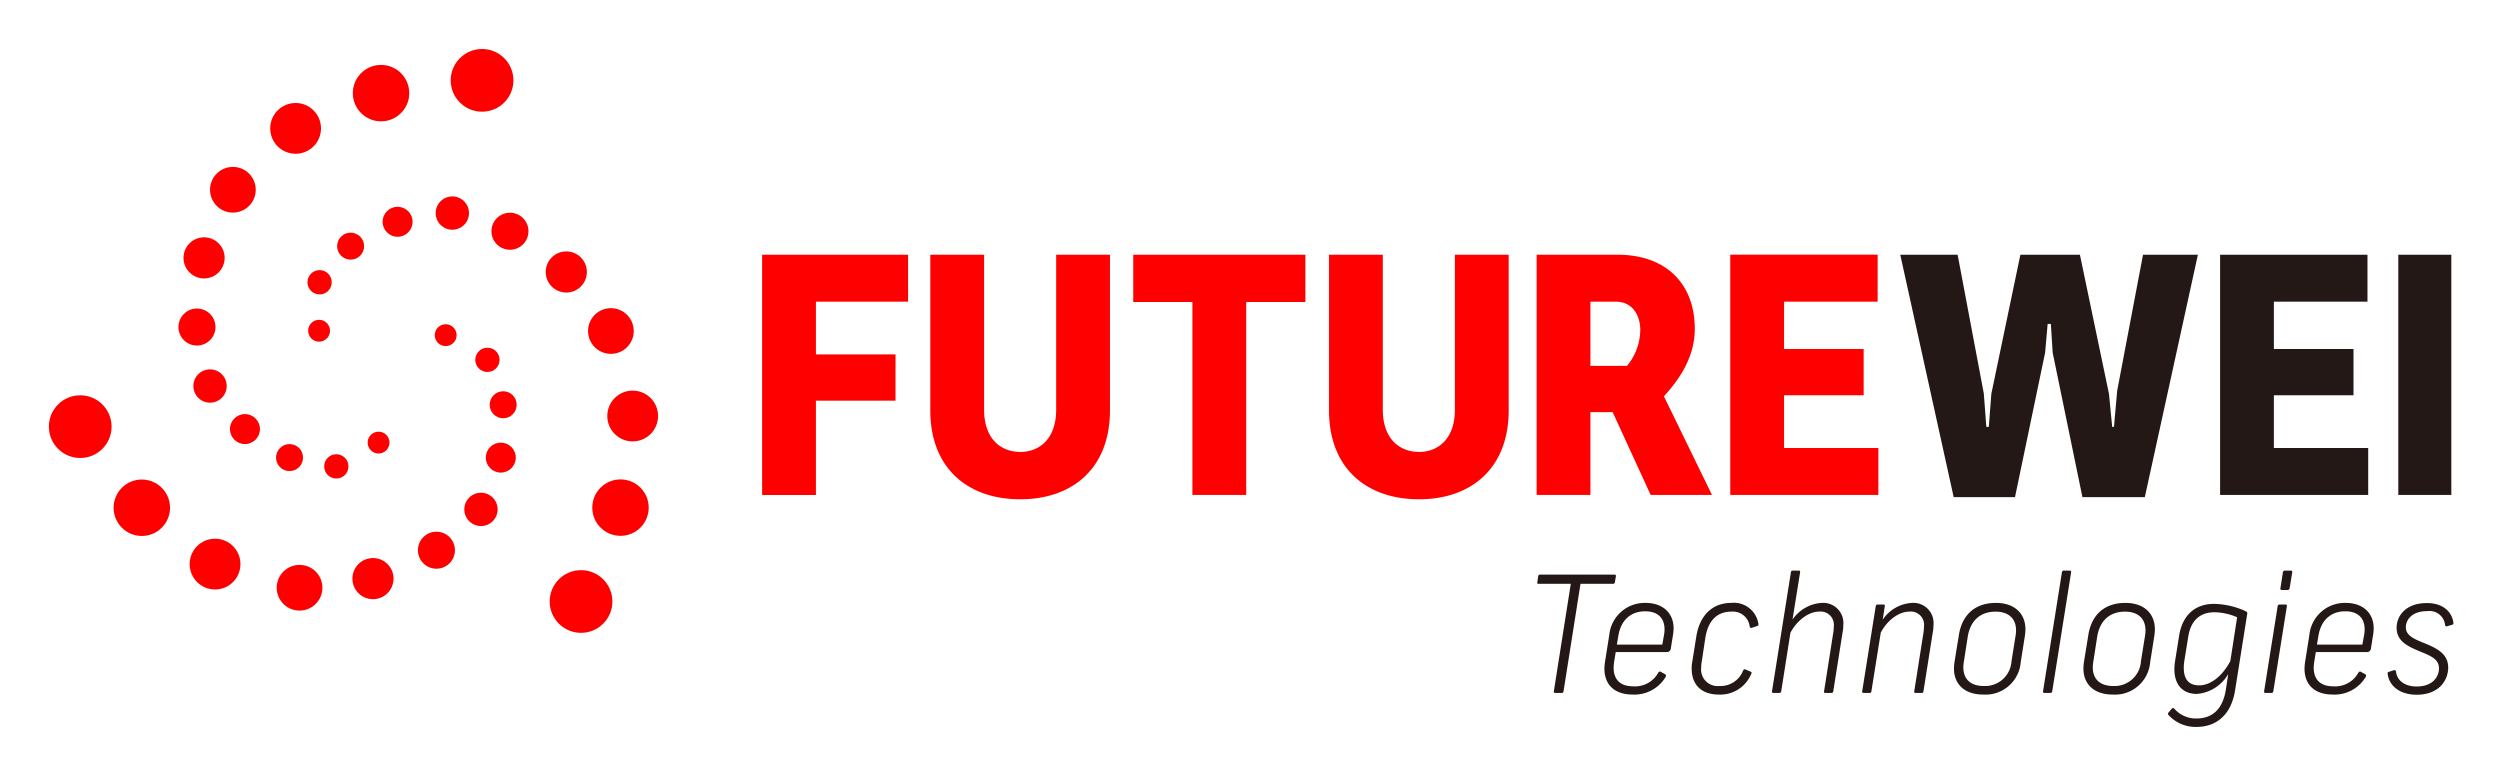 <svg xmlns="http://www.w3.org/2000/svg" viewBox="3.13 60.13 396.24 122.74"><defs><style>.cls-1{fill:red}</style></defs><path d="M123.925 100.5h23.133v7.444H132.45v8.354h12.618v7.333H132.45v14.95h-8.525zm26.654 24.666V100.5h8.526v24.553c0 4.718 2.728 6.707 5.74 6.707 2.956 0 5.684-1.989 5.684-6.707v-24.553h8.526v24.667c0 9.208-5.97 14.097-14.21 14.097-8.298 0-14.266-4.889-14.266-14.097zM200.647 108v30.58h-8.526V108h-9.377v-7.5h27.281v7.5zm13.127 17.166V100.5h8.526v24.553c0 4.718 2.73 6.707 5.74 6.707 2.956 0 5.686-1.989 5.686-6.707v-24.553h8.525v24.667c0 9.208-5.968 14.097-14.21 14.097-8.298 0-14.267-4.889-14.267-14.097zm53.083-2.217 7.618 15.631h-9.72l-6.025-13.13h-3.524v13.13h-8.526V100.5h12.788c7.673 0 12.278 4.545 12.278 11.765 0 4.66-2.672 8.241-4.889 10.684zm-11.65-4.832h5.796a8.97 8.97 0 0 0 2.103-5.683c0-2.272-1.193-4.49-3.864-4.49h-4.036zm22.162-17.618h23.36v7.445h-14.834v7.501h12.618v7.334h-12.618v8.356h14.95v7.445h-23.476z" class="cls-1"/><path fill="#231815" d="m337.393 122.55.511 5.232h.284l.511-5.741 4.093-21.542h8.696l-8.411 38.421h-9.891l-4.717-22.906-.284-4.546h-.511l-.399 4.546-4.774 22.906h-9.72l-8.468-38.42h9.094l4.149 21.995.398 5.287h.397l.399-5.231 4.604-22.052h9.435zm17.613-22.05h23.36v7.444h-14.834v7.501h12.62v7.334h-12.62v8.356h14.948v7.445h-23.474zm28.245 38.08V100.5h8.405v38.08zm-124.007 12.905-.153.871c-.025.205-.102.307-.282.307h-5.176l-2.69 17.041a.286.286 0 0 1-.308.256h-1c-.179 0-.255-.102-.23-.256l2.69-17.04h-5.099c-.178 0-.256-.077-.205-.281l.129-.872c.025-.206.102-.308.307-.308h11.788c.178 0 .256.102.23.282zm9.146 8.25a8.746 8.746 0 0 1-.155 1.385l-.282 1.767a.632.632 0 0 1-.716.59h-8.022l-.23 1.41a7.675 7.675 0 0 0-.103 1.05c0 1.974 1.128 2.972 3.102 2.972a4.191 4.191 0 0 0 3.97-2.152c.13-.206.283-.23.436-.128l.64.358c.207.129.18.282.078.462a5.759 5.759 0 0 1-5.176 2.767c-2.946 0-4.51-1.59-4.51-4.125a8.4 8.4 0 0 1 .102-1.102l.667-4.202a5.647 5.647 0 0 1 5.74-5.1c2.766 0 4.459 1.615 4.459 4.049zm-1.435.18c0-1.896-1.129-2.895-3.076-2.895-2.204 0-3.844 1.332-4.253 3.92l-.23 1.358h7.199l.23-1.28a5.785 5.785 0 0 0 .13-1.102zm14.856-1.025c.077.308 0 .41-.18.461l-.845.283a.243.243 0 0 1-.333-.18 2.683 2.683 0 0 0-2.896-2.383c-2.177 0-3.664 1.307-4.126 4.074l-.563 3.742a5.1 5.1 0 0 0-.103 1.024 2.625 2.625 0 0 0 2.897 2.947 3.832 3.832 0 0 0 3.74-2.434c.102-.206.205-.257.384-.18l.795.334c.205.076.205.23.103.384a5.298 5.298 0 0 1-5.126 3.254c-2.767 0-4.305-1.563-4.305-4.125a5.833 5.833 0 0 1 .103-1.128l.641-3.996c.512-3.178 2.434-5.28 5.534-5.28a3.934 3.934 0 0 1 4.28 3.203zm13.473.333a5.242 5.242 0 0 1-.102 1.077l-1.487 9.404a.27.27 0 0 1-.307.256h-.897c-.205 0-.307-.103-.256-.256l1.435-9.122a5.756 5.756 0 0 0 .103-1.102 2.106 2.106 0 0 0-2.358-2.409c-1.589 0-3.484 1.383-4.51 3.356l-1.46 9.277a.286.286 0 0 1-.308.256h-.922c-.18 0-.257-.102-.23-.256l2.997-18.885a.287.287 0 0 1 .307-.256h.924c.178 0 .255.102.23.256l-1.205 7.508a6.074 6.074 0 0 1 4.638-2.64 3.199 3.199 0 0 1 3.408 3.536zm14.293 0a5.242 5.242 0 0 1-.102 1.077l-1.486 9.404a.27.27 0 0 1-.307.256h-.898c-.204 0-.307-.103-.256-.256l1.436-9.122a5.756 5.756 0 0 0 .102-1.102 2.106 2.106 0 0 0-2.358-2.409c-1.588 0-3.46 1.358-4.484 3.331l-1.486 9.302a.27.27 0 0 1-.307.256h-.898c-.204 0-.282-.103-.255-.256l2.151-13.504a.289.289 0 0 1 .308-.257h.896c.18 0 .258.104.231.257l-.333 2.152a5.989 5.989 0 0 1 4.638-2.665 3.199 3.199 0 0 1 3.408 3.536zm14.576.641a8.056 8.056 0 0 1-.103 1.154l-.64 4.048a5.6 5.6 0 0 1-5.946 5.15c-2.946 0-4.637-1.64-4.637-4.125a8.777 8.777 0 0 1 .102-1.153l.667-4.1c.486-3.229 2.537-5.15 5.893-5.15 2.946 0 4.664 1.69 4.664 4.176zm-9.148 1.205-.59 3.818a6.025 6.025 0 0 0-.102 1.024c0 1.922 1.23 2.947 3.229 2.947a4.192 4.192 0 0 0 4.407-3.947l.589-3.689a6.329 6.329 0 0 0 .128-1.18c0-1.92-1.255-2.97-3.228-2.97-2.332 0-3.998 1.306-4.433 3.997zm16.393-10.25-2.997 18.885a.287.287 0 0 1-.307.256h-.923c-.18 0-.257-.103-.23-.256l2.997-18.885a.287.287 0 0 1 .307-.256h.924c.178 0 .256.102.23.256zm13.272 9.045a8.056 8.056 0 0 1-.103 1.154l-.64 4.048a5.6 5.6 0 0 1-5.945 5.15c-2.947 0-4.638-1.64-4.638-4.125a8.777 8.777 0 0 1 .102-1.153l.667-4.1c.486-3.229 2.537-5.15 5.893-5.15 2.946 0 4.664 1.69 4.664 4.176zm-9.148 1.205-.59 3.818a6.026 6.026 0 0 0-.102 1.024c0 1.922 1.23 2.947 3.229 2.947a4.192 4.192 0 0 0 4.407-3.947l.589-3.689a6.328 6.328 0 0 0 .128-1.18c0-1.92-1.255-2.97-3.228-2.97-2.332 0-3.998 1.306-4.433 3.997zm23.773-3.562-1.922 12.095c-.64 3.945-3.074 5.74-6.072 5.74a5.803 5.803 0 0 1-4.459-1.871.267.267 0 0 1 0-.411l.487-.59a.263.263 0 0 1 .435 0 4.564 4.564 0 0 0 3.485 1.539c2.281 0 4.126-1.205 4.664-4.536l.384-2.51a6.312 6.312 0 0 1-4.97 3.15c-2.28 0-3.563-1.486-3.563-3.895a7.88 7.88 0 0 1 .103-1.28l.641-4.024c.487-3.125 2.383-5.073 5.56-5.073a12.465 12.465 0 0 1 5.022 1.18c.231.126.256.229.205.486zm-1.589.46a9.12 9.12 0 0 0-3.613-.793c-2.356 0-3.74 1.409-4.125 3.817l-.615 3.793a7.295 7.295 0 0 0-.102 1.23c0 1.82.846 2.742 2.435 2.742 1.665 0 3.56-1.256 4.944-3.844zm7.889-1.767-2.153 13.504a.287.287 0 0 1-.307.256h-.922c-.18 0-.258-.102-.231-.256l2.151-13.504a.289.289 0 0 1 .309-.257h.922c.18 0 .256.104.23.257zm.845-5.33-.41 2.486a.314.314 0 0 1-.333.282h-.897c-.179 0-.282-.104-.23-.282l.383-2.486a.34.34 0 0 1 .36-.307h.87c.205 0 .283.102.257.307zm12.913 8.866a8.744 8.744 0 0 1-.155 1.384l-.28 1.767a.634.634 0 0 1-.718.59h-8.021l-.23 1.41a7.464 7.464 0 0 0-.104 1.05c0 1.974 1.129 2.972 3.102 2.972a4.191 4.191 0 0 0 3.971-2.152c.129-.206.282-.23.436-.128l.64.358c.206.129.18.282.077.462a5.759 5.759 0 0 1-5.175 2.767c-2.947 0-4.51-1.59-4.51-4.125a8.4 8.4 0 0 1 .101-1.102l.667-4.202a5.647 5.647 0 0 1 5.74-5.1c2.767 0 4.459 1.615 4.459 4.049zm-1.435.18c0-1.897-1.129-2.896-3.075-2.896-2.205 0-3.844 1.332-4.254 3.92l-.23 1.358h7.2l.23-1.28a5.784 5.784 0 0 0 .129-1.102zm14.062-1.129c.025.231 0 .334-.257.385l-.667.206c-.23.076-.331 0-.384-.155a2.484 2.484 0 0 0-2.818-2.23c-2.588 0-3.408 1.487-3.408 2.563 0 1.307 1.281 1.846 2.999 2.537 2.075.845 3.715 1.743 3.715 3.844 0 1.974-1.41 4.305-4.997 4.305-2.537 0-4.304-1.282-4.587-3.229-.05-.256 0-.36.205-.41l.718-.23c.23-.077.333-.026.384.178.18 1.513 1.46 2.384 3.28 2.384 2.588 0 3.536-1.589 3.536-2.87 0-1.46-1.256-1.974-3.152-2.742-2.075-.872-3.562-1.691-3.562-3.716 0-1.767 1.358-3.894 4.792-3.894 2.383 0 3.921 1.205 4.203 3.074z"/><circle cx="95.223" cy="155.465" r="4.969" class="cls-1"/><circle cx="101.476" cy="140.586" r="4.472" class="cls-1"/><circle cx="103.407" cy="126.065" r="4.025" class="cls-1"/><circle cx="99.954" cy="112.594" r="3.622" class="cls-1"/><circle cx="92.885" cy="103.239" r="3.26" class="cls-1"/><circle cx="83.956" cy="96.781" r="2.934" class="cls-1"/><circle cx="74.823" cy="93.902" r="2.641" class="cls-1"/><circle cx="66.146" cy="95.283" r="2.376" class="cls-1"/><circle cx="58.702" cy="99.145" r="2.139" class="cls-1"/><circle cx="53.785" cy="104.868" r="1.925" class="cls-1"/><circle cx="53.704" cy="112.551" r="1.732" class="cls-1"/><circle cx="79.535" cy="72.865" r="4.969" class="cls-1"/><circle cx="63.523" cy="74.89" r="4.472" class="cls-1"/><circle cx="49.983" cy="80.478" r="4.025" class="cls-1"/><circle cx="40.042" cy="90.204" r="3.622" class="cls-1"/><circle cx="35.475" cy="101.004" r="3.26" class="cls-1"/><circle cx="34.347" cy="111.965" r="2.934" class="cls-1"/><circle cx="36.42" cy="121.314" r="2.641" class="cls-1"/><circle cx="41.955" cy="128.138" r="2.376" class="cls-1"/><circle cx="49.021" cy="132.654" r="2.139" class="cls-1"/><circle cx="56.436" cy="134.051" r="1.925" class="cls-1"/><circle cx="63.131" cy="130.279" r="1.732" class="cls-1"/><circle cx="15.846" cy="127.751" r="4.969" class="cls-1"/><circle cx="25.606" cy="140.606" r="4.472" class="cls-1"/><circle cx="37.215" cy="149.538" r="4.025" class="cls-1"/><circle cx="50.608" cy="153.284" r="3.622" class="cls-1"/><circle cx="62.245" cy="151.839" r="3.26" class="cls-1"/><circle cx="72.302" cy="147.336" r="2.934" class="cls-1"/><circle cx="79.362" cy="140.866" r="2.641" class="cls-1"/><circle cx="82.504" cy="132.661" r="2.376" class="cls-1"/><circle cx="82.881" cy="124.283" r="2.139" class="cls-1"/><circle cx="80.384" cy="117.163" r="1.925" class="cls-1"/><circle cx="73.77" cy="113.252" r="1.732" class="cls-1"/></svg>